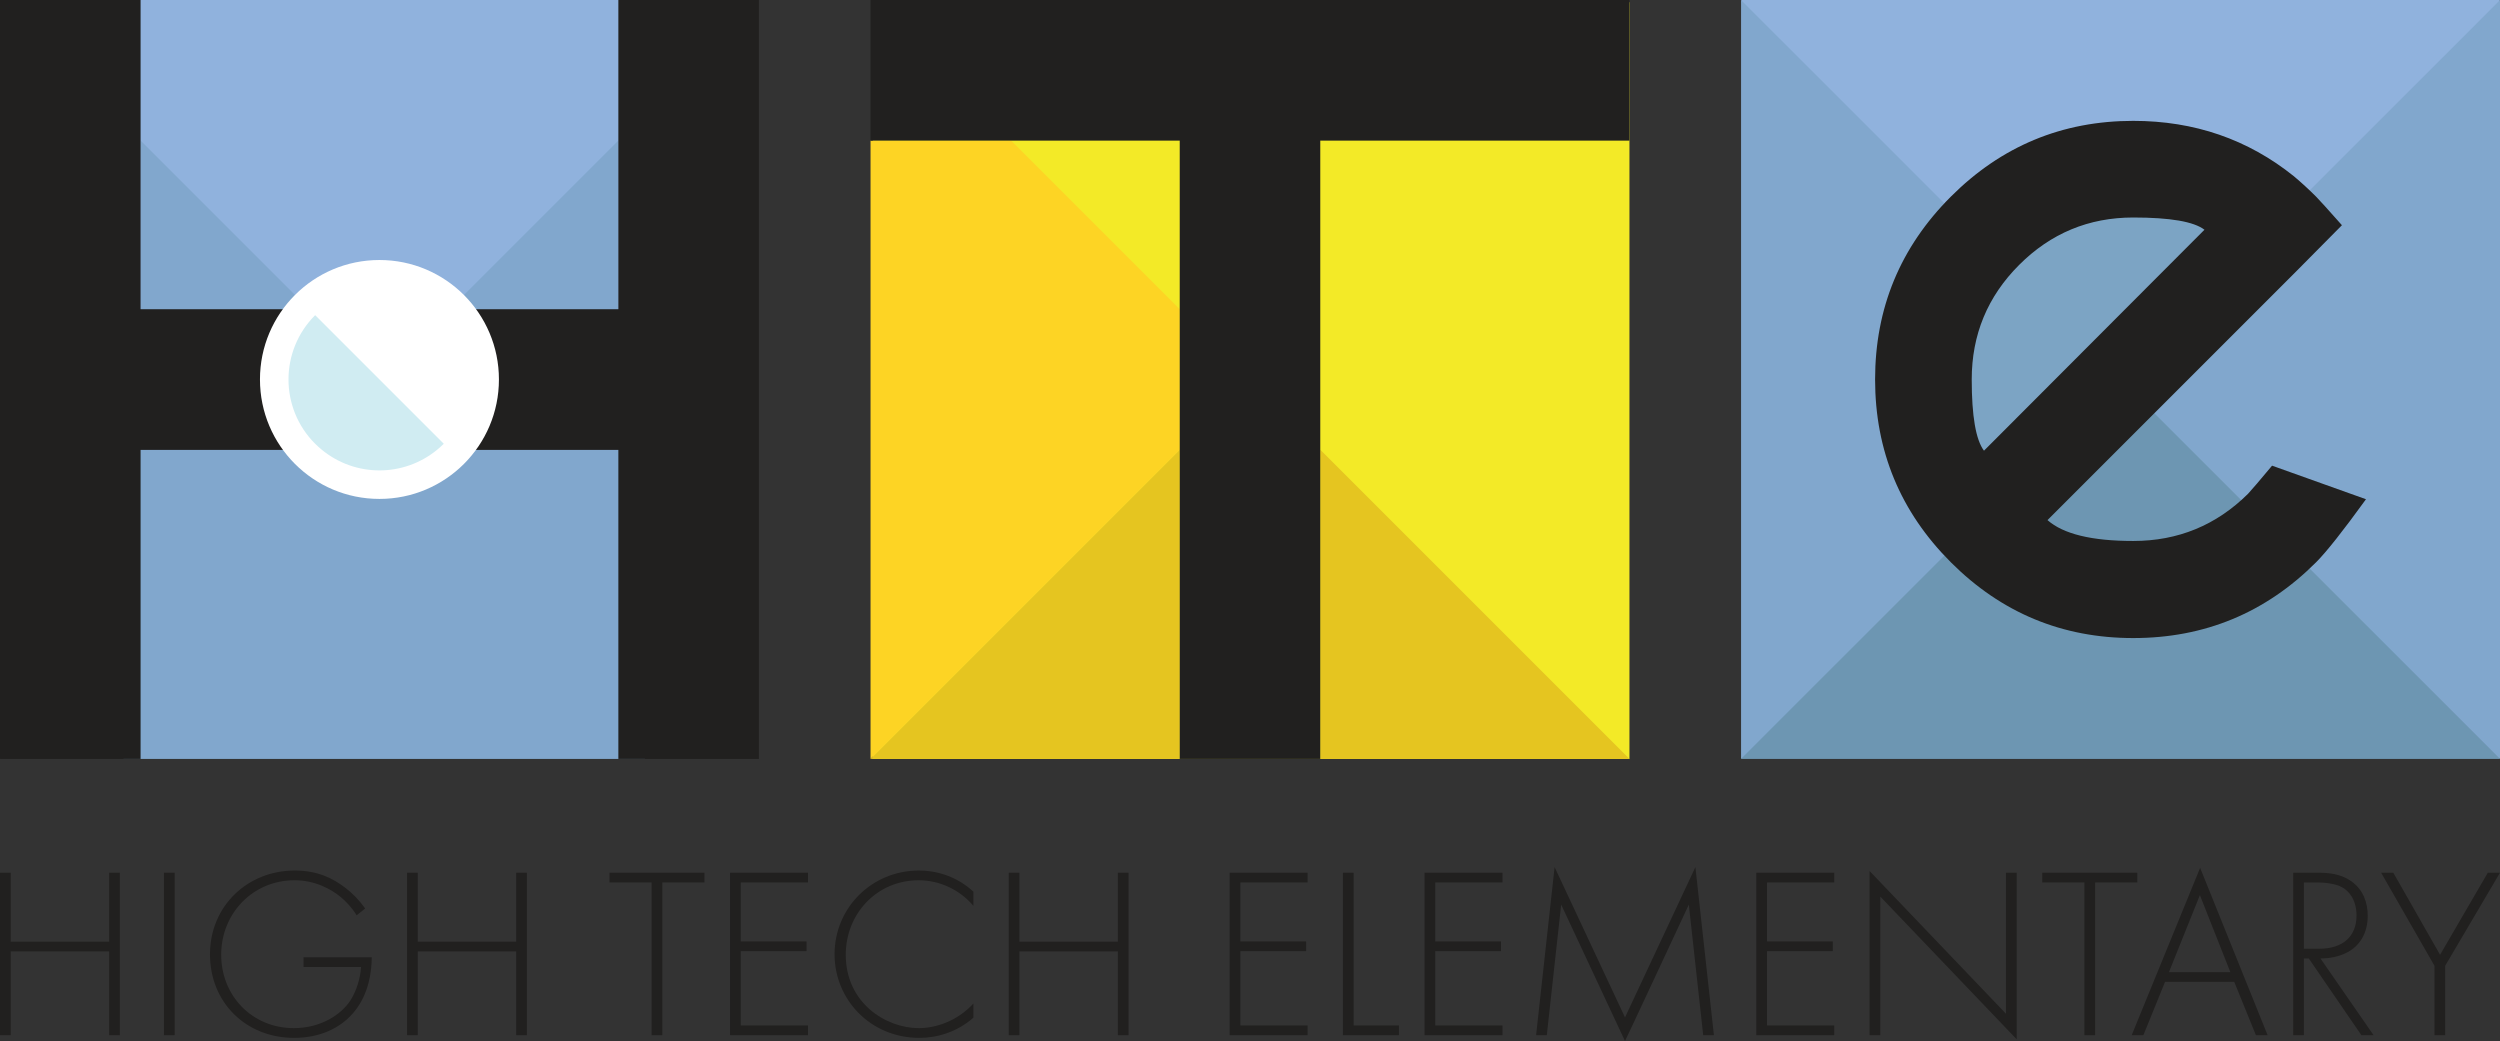 <?xml version="1.0" encoding="UTF-8"?>
<svg xmlns="http://www.w3.org/2000/svg" id="FULL_COLOR" version="1.2" viewBox="0 0 800 333.132">
  <rect x="0" y="0" width="800" height="333.132" fill="#333333" stroke="none"/>
  <g>
    <g>
      <g>
        <polygon points="799.972 242.857 794.003 229.225 678.571 112.898 561.349 227.137 557.173 242.857 799.972 242.857" fill="#6d96b2"></polygon>
        <polygon points="557.172 0 560.454 16.257 666.938 121.429 678.572 121.429 693.783 121.429 795.494 16.257 799.971 0 557.172 0" fill="#90b2dd"></polygon>
        <polygon points="557.143 242.829 678.571 121.428 557.143 .029 557.143 242.829" fill="#81a7cd"></polygon>
        <polygon points="800 .029 678.571 121.429 800 242.828 800 .029" fill="#81a7cd"></polygon>
        <path d="M633.339,157.225l85.55-86.698s-49.205-20.739-78.634,11.905c-29.429,32.644-6.916,74.792-6.916,74.792Z" fill="#7ca4c4"></path>
      </g>
      <path d="M655.197,166.434c5.032,4.454,14.178,6.679,27.44,6.679,14.323,0,26.567-5.031,36.73-15.099,1.257-1.354,3.821-4.355,7.694-9.001l30.053,10.744c-7.357,10.162-12.681,16.89-15.97,20.179-16.165,16.165-35.666,24.245-58.506,24.245-22.745,0-42.2-8.08-58.363-24.245-16.165-16.162-24.245-35.664-24.245-58.506,0-22.841,8.08-42.343,24.245-58.507,16.162-16.162,35.617-24.245,58.363-24.245,19.549,0,36.679,5.904,51.393,17.711,2.418,2.033,4.791,4.21,7.113,6.534.967.968,3.725,4.017,8.275,9.146l-15.099,15.244-79.122,79.122ZM705.429,73.52c-3.389-2.613-10.985-3.919-22.792-3.919-14.229,0-26.4,5.059-36.513,15.171-10.115,10.115-15.171,22.334-15.171,36.658,0,11.712,1.306,19.308,3.919,22.792l70.557-70.702Z" fill="#21201f"></path>
    </g>
    <g>
      <rect x="279.285" y=".714" width="242.143" height="242.143" fill="#f3ea27"></rect>
      <polygon points="422.487 143.915 422.487 242.857 521.429 242.857 422.487 143.915" fill="#e5c520"></polygon>
      <polygon points="377.513 242.857 377.513 143.915 278.571 242.857 377.513 242.857" fill="#e5c520"></polygon>
      <polygon points="323.571 44.999 278.571 44.999 278.571 242.857 377.513 143.915 377.513 98.941 323.571 44.999" fill="#fdd424"></polygon>
      <polygon points="278.571 0 278.571 44.998 377.513 44.998 377.513 90.623 377.513 90.622 377.513 242.857 422.486 242.857 422.486 143.915 422.487 143.915 422.487 44.998 521.429 44.998 521.429 0 278.571 0" fill="#21201f"></polygon>
    </g>
    <g>
      <rect x="20.963" y="0" width="202.577" height="110.745" fill="#90b2dd"></rect>
      <path d="M151.659,143.915c-1.107,1.458-2.318,2.835-3.624,4.119-14.532,14.69-38.223,14.822-52.918.294-.098-.097-.197-.196-.294-.294-1.305-1.284-2.516-2.661-3.624-4.119h-51.671v98.941h166.843v-98.941h-54.714Z" fill="#81a7cd"></path>
      <path d="M148.035,94.822c1.305,1.284,2.516,2.661,3.623,4.12h46.215v-53.957l-49.838,49.838Z" fill="#81a7cd"></path>
      <path d="M44.986,98.942h46.215c1.107-1.458,2.318-2.835,3.623-4.119l-49.838-49.838v53.957Z" fill="#81a7cd"></path>
      <path d="M91.2,98.942h-46.215L44.987 0H0l.001 0v242.856h44.985v-98.942h46.215c-9.986-13.328-9.984-31.644,0-44.973Z" fill="#21201f"></path>
      <path d="M242.857 0h-44.984v98.942h-46.215c9.989,13.329,9.991,31.646,0,44.973h46.215v98.942h44.984V0Z" fill="#21201f"></path>
      <ellipse cx="121.424" cy="121.428" rx="38.235" ry="38.226" fill="#fff"></ellipse>
      <path d="M121.429,121.428l-20.576-20.576c-11.369,11.358-11.379,29.776-.018,41.142.005.005.009.009.018.009.672.671,1.376,1.308,2.112,1.911,10.728,8.822,26.2,8.822,36.927,0,.734-.603,1.438-1.24,2.112-1.911l-20.576-20.576Z" fill="#d0ecf2"></path>
    </g>
  </g>
  <g>
    <path d="M3.43,301.328h31.493v-22.061h3.43v51.995h-3.43v-26.817H3.43v26.817H0v-51.995h3.43v22.061Z" fill="#21201f"></path>
    <path d="M55.89,279.267v51.995h-3.43v-51.995h3.43Z" fill="#21201f"></path>
    <path d="M97.127,306.317h21.827c0,4.755-1.014,11.615-5.301,17.071-4.599,5.846-11.615,8.731-19.566,8.731-15.279,0-26.894-11.225-26.894-26.738,0-15.435,12.005-26.816,27.128-26.816,7.328,0,12.239,2.495,16.292,5.613,2.183,1.715,4.131,3.587,6.236,6.548l-2.728,2.183c-1.481-2.495-3.586-4.6-4.989-5.769-3.274-2.729-8.419-5.457-14.889-5.457-13.33,0-23.464,10.602-23.464,23.853,0,13.019,9.822,23.465,23.23,23.465,8.887,0,15.279-4.522,18.085-8.808,2.027-3.119,3.274-7.406,3.43-10.759h-18.397v-3.117Z" fill="#21201f"></path>
    <path d="M133.684,301.328h31.493v-22.061h3.43v51.995h-3.43v-26.817h-31.493v26.817h-3.43v-51.995h3.43v22.061Z" fill="#21201f"></path>
    <path d="M211.946,282.385v48.877h-3.43v-48.877h-13.486v-3.118h30.402v3.118h-13.486Z" fill="#21201f"></path>
    <path d="M258.561,282.385h-21.515v18.865h21.047v3.117h-21.047v23.776h21.515v3.119h-24.945v-51.995h24.945v3.118Z" fill="#21201f"></path>
    <path d="M311.489,289.869c-4.443-5.223-10.836-8.185-17.539-8.185-13.33,0-23.308,10.68-23.308,23.853,0,15.436,12.862,23.465,23.386,23.465,5.223,0,12.161-2.105,17.462-7.873v4.521c-5.301,4.678-11.693,6.471-17.306,6.471-15.591,0-27.128-12.238-27.128-26.738,0-14.967,12.005-26.816,26.972-26.816,9.9,0,15.903,5.301,17.462,6.782v4.522Z" fill="#21201f"></path>
    <path d="M326.22,301.328h31.493v-22.061h3.43v51.995h-3.43v-26.817h-31.493v26.817h-3.43v-51.995h3.43v22.061Z" fill="#21201f"></path>
    <path d="M418.435,282.385h-21.515v18.865h21.047v3.117h-21.047v23.776h21.515v3.119h-24.945v-51.995h24.945v3.118Z" fill="#21201f"></path>
    <path d="M433.166,279.267v48.876h14.499v3.119h-17.929v-51.995h3.43Z" fill="#21201f"></path>
    <path d="M480.794,282.385h-21.515v18.865h21.047v3.117h-21.047v23.776h21.515v3.119h-24.945v-51.995h24.945v3.118Z" fill="#21201f"></path>
    <path d="M491.55,331.262l5.924-53.788,22.528,48.096,22.528-48.096,5.924,53.788h-3.43l-4.599-41.784s-20.346,43.654-20.424,43.654l-20.424-43.654-4.599,41.784h-3.43Z" fill="#21201f"></path>
    <path d="M586.962,282.385h-21.515v18.865h21.047v3.117h-21.047v23.776h21.515v3.119h-24.945v-51.995h24.945v3.118Z" fill="#21201f"></path>
    <path d="M598.263,331.262v-52.541l43.654,45.68v-45.134h3.43v53.321l-43.654-45.682v44.357h-3.43Z" fill="#21201f"></path>
    <path d="M670.445,282.385v48.877h-3.43v-48.877h-13.486v-3.118h30.402v3.118h-13.486Z" fill="#21201f"></path>
    <path d="M714.956,314.19h-22.139l-6.938,17.072h-3.742l21.905-53.554,21.593,53.554h-3.742l-6.938-17.072ZM713.709,311.072l-9.744-24.633-9.9,24.633h19.644Z" fill="#21201f"></path>
    <path d="M755.646,331.262l-16.838-24.556h-1.559v24.556h-3.43v-51.995h7.484c3.976,0,7.562.311,10.992,2.65,4.054,2.807,5.379,7.095,5.379,11.147,0,5.145-2.261,10.447-8.731,12.629-2.729.936-5.223,1.014-6.392,1.014l16.994,24.556h-3.898ZM737.249,303.589h4.989c7.405,0,11.849-3.898,11.849-10.602,0-5.222-2.573-7.951-4.599-9.042-2.183-1.247-5.924-1.56-7.952-1.56h-4.287v21.203Z" fill="#21201f"></path>
    <path d="M779.03,309.045l-17.072-29.778h3.897l14.967,26.269,15.279-26.269h3.898l-17.54,29.778v22.217h-3.43v-22.217Z" fill="#21201f"></path>
  </g>
</svg>
